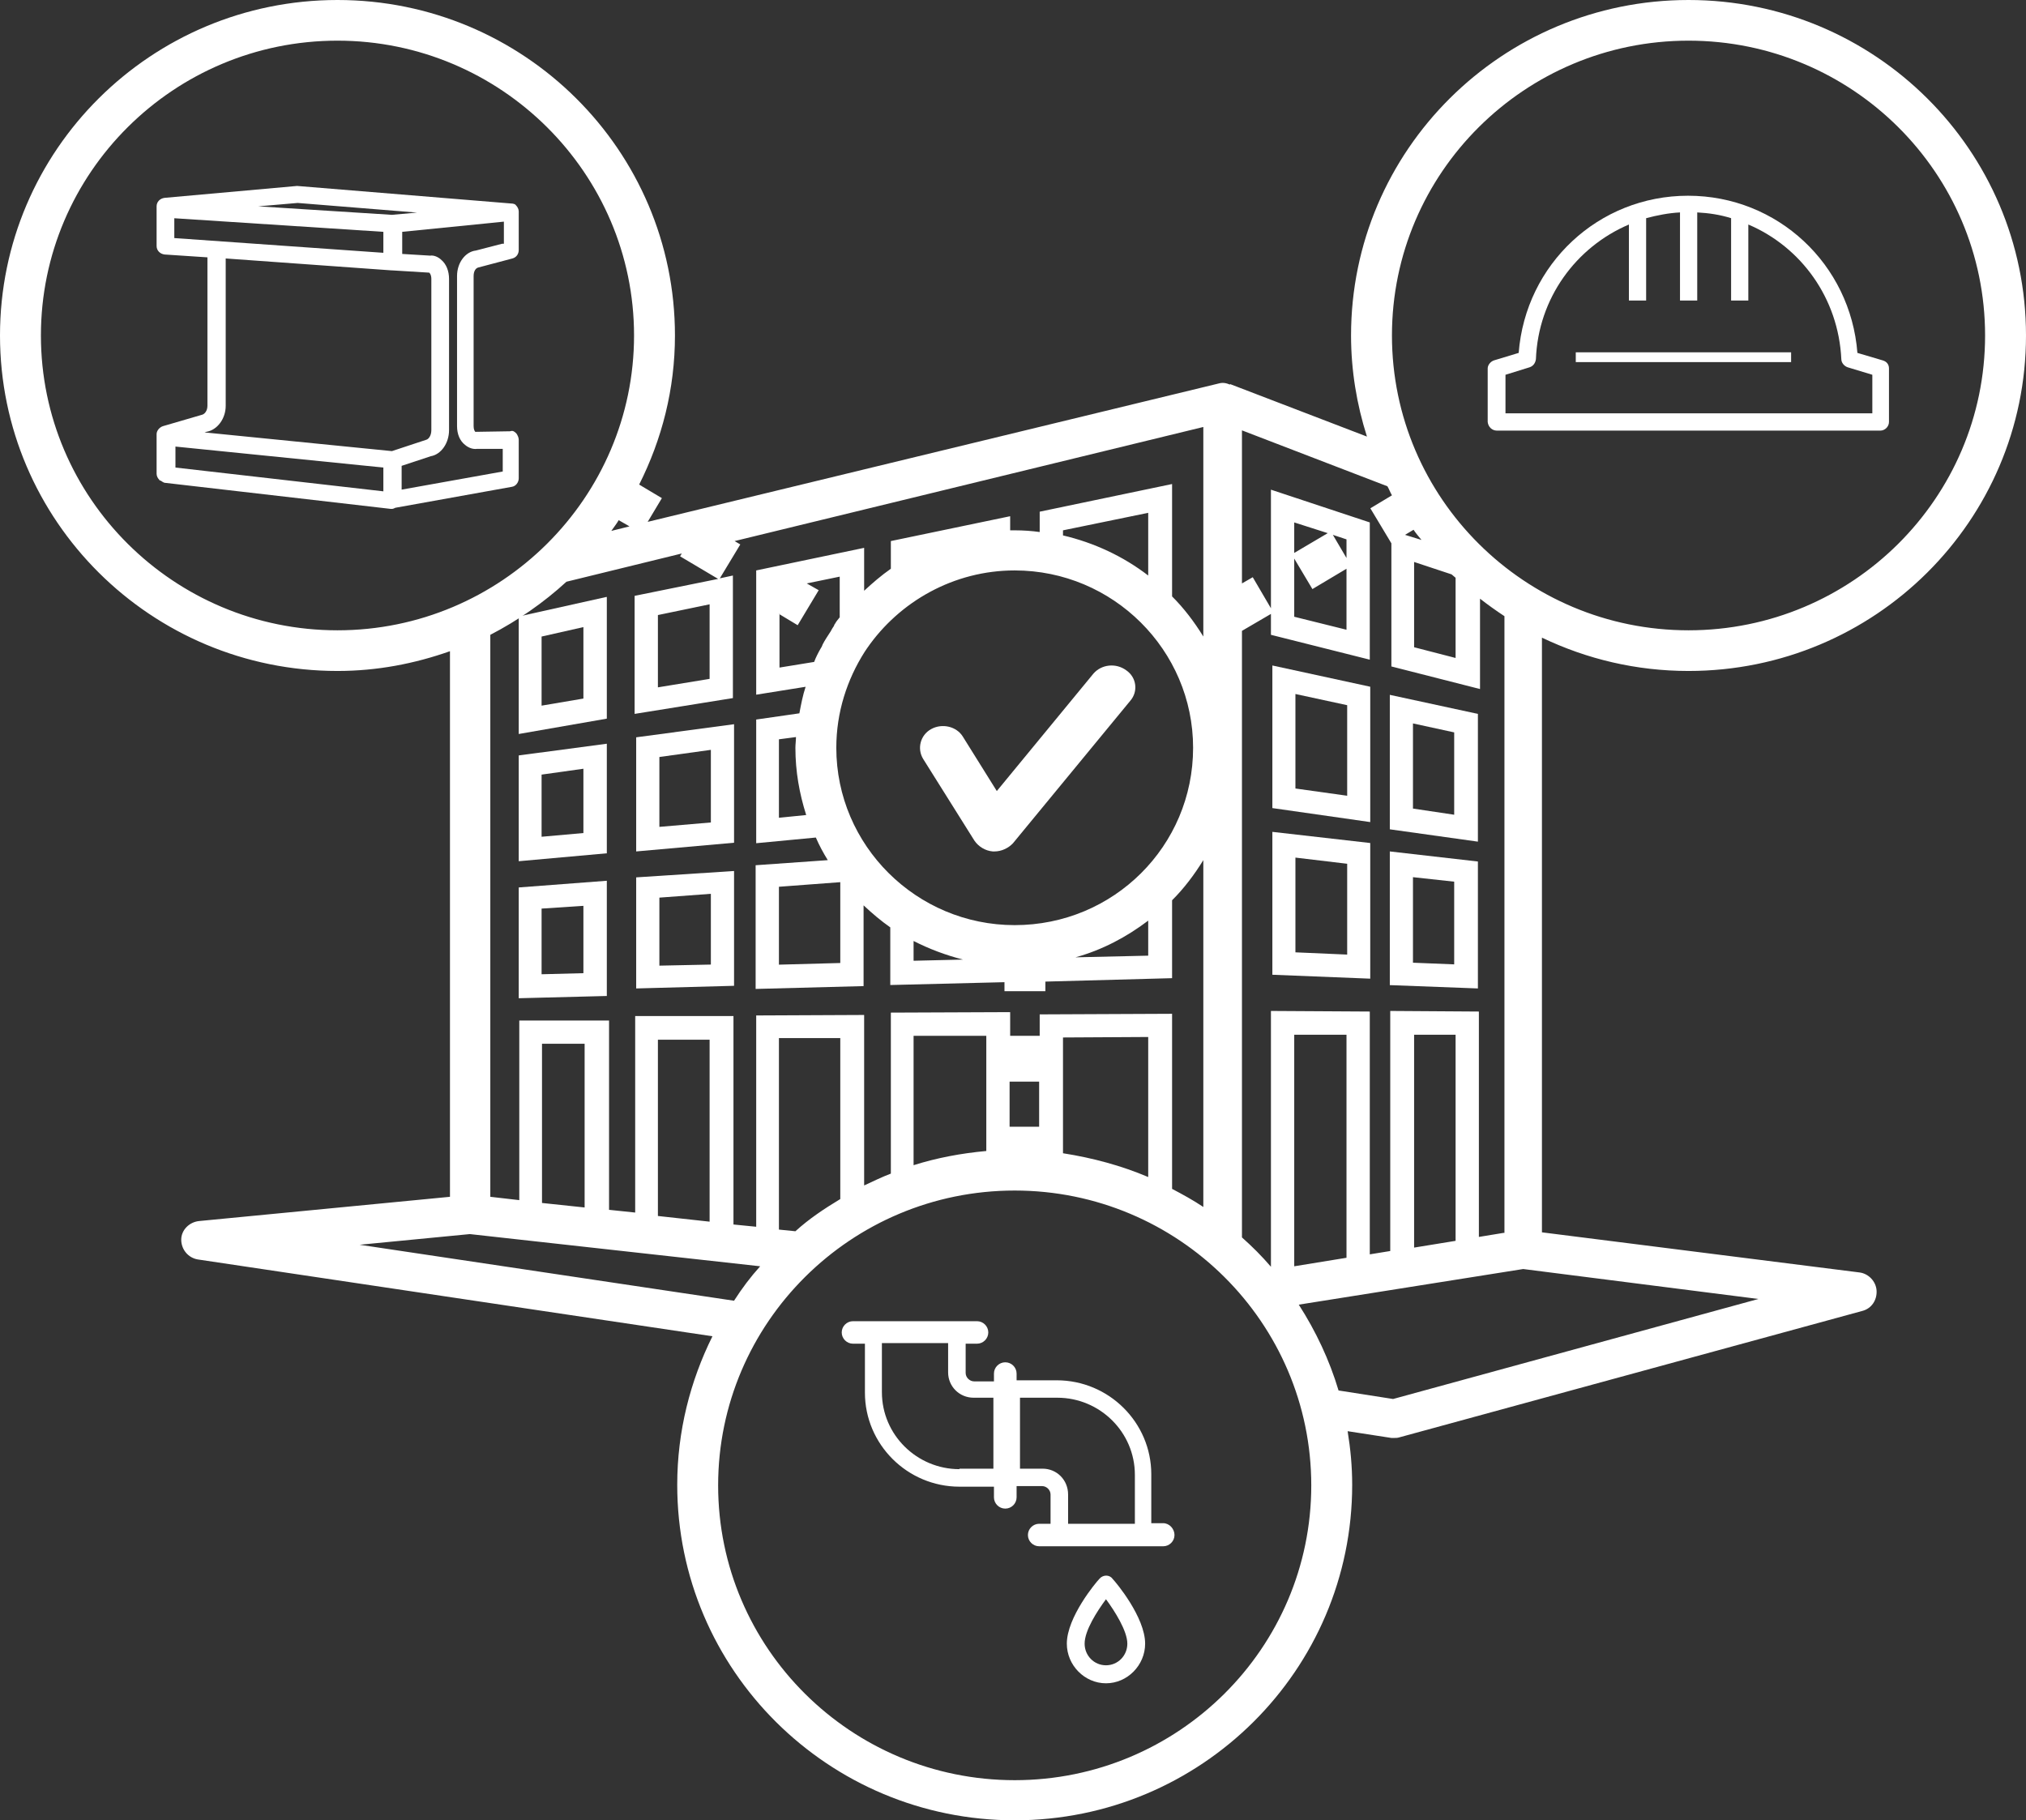 <?xml version="1.0" encoding="UTF-8"?>
<svg xmlns="http://www.w3.org/2000/svg" xmlns:xlink="http://www.w3.org/1999/xlink" width="207" height="186" xml:space="preserve" overflow="hidden">
  <rect width="100%" height="100%" fill="#333333" stroke="none"/>
  <defs>
    <clipPath id="clip0">
      <rect x="177" y="924" width="207" height="186"></rect>
    </clipPath>
  </defs>
  <g clip-path="url(#clip0)" transform="translate(-177 -924)">
    <path d="M238.943 985 230 986.991 230 999 239 997.431 239 985ZM236.608 995.379 232.335 996.103 232.335 989.043 236.608 988.077 236.608 995.379Z" fill="#FFFFFF" fill-rule="evenodd"></path>
    <path d="M238.943 1000 230 1001.19 230 1012 239 1011.19 239 1000ZM236.608 1009.12 232.335 1009.5 232.335 1003.15 236.608 1002.55 236.608 1009.12Z" fill="#FFFFFF" fill-rule="evenodd"></path>
    <path d="M252 998 242 999.339 242 1011 252 1010.11 252 998ZM249.63 1008.04 244.37 1008.49 244.37 1001.35 249.63 1000.62 249.63 1008.04Z" fill="#FFFFFF" fill-rule="evenodd"></path>
    <path d="M238.943 1014 230 1014.68 230 1026 239 1025.77 239 1014ZM236.608 1023.44 232.335 1023.55 232.335 1016.84 236.608 1016.56 236.608 1023.44Z" fill="#FFFFFF" fill-rule="evenodd"></path>
    <path d="M252 1013 242 1013.65 242 1025 252 1024.73 252 1013ZM249.63 1022.56 244.37 1022.67 244.37 1015.72 249.63 1015.33 249.63 1022.56Z" fill="#FFFFFF" fill-rule="evenodd"></path>
    <path d="M307 1006.57 317 1008 317 994.171 307 992 307 1006.57ZM309.356 994.914 314.644 996.057 314.644 1005.31 309.356 1004.57 309.356 994.914Z" fill="#FFFFFF" fill-rule="evenodd"></path>
    <path d="M319 1008.74 328 1010 328 996.947 319 995 319 1008.74ZM321.365 997.92 325.577 998.836 325.577 1007.25 321.365 1006.62 321.365 997.92Z" fill="#FFFFFF" fill-rule="evenodd"></path>
    <path d="M307 1023.6 317 1024 317 1010.14 307 1009 307 1023.6ZM309.356 1011.63 314.644 1012.26 314.644 1021.54 309.356 1021.31 309.356 1011.63Z" fill="#FFFFFF" fill-rule="evenodd"></path>
    <path d="M319 1024.66 328 1025 328 1012.03 319 1011 319 1024.66ZM321.365 1013.63 325.577 1014.09 325.577 1022.54 321.365 1022.37 321.365 1013.63Z" fill="#FFFFFF" fill-rule="evenodd"></path>
    <path d="M289.333 1085.32C288.97 1085.69 286 1089.25 286 1091.95 286 1094.16 287.818 1096 290 1096 292.182 1096 294 1094.16 294 1091.95 294 1089.25 291.03 1085.69 290.667 1085.32 290.364 1084.89 289.697 1084.89 289.333 1085.32ZM290 1094.16C288.788 1094.16 287.818 1093.18 287.818 1091.95 287.818 1090.6 289.091 1088.64 290 1087.41 290.909 1088.64 292.182 1090.66 292.182 1091.95 292.182 1093.18 291.212 1094.16 290 1094.16Z" fill="#FFFFFF" fill-rule="evenodd"></path>
    <path d="M295.844 1079.64 294.629 1079.64 294.629 1074.64C294.629 1069.35 290.293 1065.04 284.973 1065.04L280.867 1065.04 280.867 1064.35C280.867 1063.72 280.347 1063.2 279.711 1063.2 279.075 1063.2 278.554 1063.72 278.554 1064.35L278.554 1065.15 276.531 1065.15C276.068 1065.15 275.663 1064.75 275.663 1064.29L275.663 1061.3 276.82 1061.3C277.456 1061.3 277.976 1060.78 277.976 1060.15 277.976 1059.52 277.456 1059 276.82 1059L264.156 1059C263.52 1059 263 1059.52 263 1060.15 263 1060.78 263.52 1061.3 264.156 1061.3L265.371 1061.3 265.371 1066.3C265.371 1071.59 269.707 1075.91 275.027 1075.91L278.554 1075.91 278.554 1077C278.554 1077.63 279.075 1078.15 279.711 1078.15 280.347 1078.15 280.867 1077.63 280.867 1077L280.867 1075.85 283.469 1075.85C283.932 1075.85 284.337 1076.25 284.337 1076.71L284.337 1079.7 283.18 1079.7C282.544 1079.7 282.024 1080.22 282.024 1080.85 282.024 1081.48 282.544 1082 283.18 1082L295.844 1082C296.48 1082 297 1081.48 297 1080.85 297 1080.22 296.48 1079.64 295.844 1079.64ZM275.027 1074.12C270.69 1074.12 267.105 1070.62 267.105 1066.25L267.105 1061.24 273.871 1061.24 273.871 1064.23C273.871 1065.67 275.027 1066.82 276.473 1066.82L278.497 1066.82 278.497 1074.07 275.027 1074.07ZM283.527 1074.07 281.214 1074.07 281.214 1066.82 285.031 1066.82C289.367 1066.82 292.952 1070.33 292.952 1074.7L292.952 1079.7 286.129 1079.7 286.129 1076.71C286.129 1075.22 284.973 1074.07 283.527 1074.07Z" fill="#FFFFFF" fill-rule="evenodd"></path>
    <path d="M349.519 992.56C368.559 992.56 384 977.209 384 958.28 384 939.351 368.559 924 349.519 924 330.479 924 315.039 939.351 315.039 958.28 315.039 961.858 315.619 965.32 316.664 968.61L302.674 963.243 302.674 963.301C302.268 963.128 301.92 963.07 301.513 963.185L243.175 977.324 244.626 974.9 242.304 973.515C244.626 968.899 245.961 963.762 245.961 958.28 245.961 939.351 230.52 924 211.481 924 192.441 924 177 939.351 177 958.28 177 977.209 192.441 992.56 211.481 992.56 215.544 992.56 219.375 991.81 222.974 990.54L222.974 1046.29 197.317 1048.77C196.33 1048.88 195.517 1049.69 195.517 1050.67 195.517 1051.66 196.214 1052.52 197.201 1052.69L249.792 1060.54C247.529 1065.1 246.194 1070.24 246.194 1075.72 246.194 1094.65 261.634 1110 280.674 1110 299.714 1110 315.155 1094.65 315.155 1075.72 315.155 1073.82 314.981 1072.03 314.69 1070.24L319.16 1070.93C319.276 1070.93 319.334 1070.93 319.45 1070.93 319.625 1070.93 319.799 1070.93 319.973 1070.87L367.282 1057.95C368.211 1057.71 368.791 1056.85 368.733 1055.87 368.675 1054.94 367.921 1054.14 366.992 1054.02L334.543 1049.92 334.543 989.155C339.129 991.348 344.179 992.56 349.519 992.56ZM349.519 928.155C366.237 928.155 379.82 941.659 379.82 958.28 379.82 974.9 366.237 988.405 349.519 988.405 332.801 988.405 319.218 974.9 319.218 958.28 319.218 941.659 332.801 928.155 349.519 928.155ZM325.313 982.691C325.429 982.807 325.603 982.922 325.72 983.038L325.72 991.232 321.482 990.136 321.482 981.422 325.313 982.691ZM320.553 978.652 321.424 978.132C321.656 978.478 321.946 978.825 322.237 979.171L320.553 978.652ZM241.317 977.786 239.46 978.248C239.692 977.901 239.982 977.555 240.215 977.151L241.317 977.786ZM181.18 958.28C181.18 941.659 194.763 928.155 211.481 928.155 228.199 928.155 241.782 941.717 241.782 958.28 241.782 974.843 228.199 988.405 211.481 988.405 194.763 988.405 181.18 974.9 181.18 958.28ZM234.874 983.442 246.658 980.556 246.484 980.845 250.373 983.153 241.84 984.884 241.84 996.946 251.882 995.33 251.882 982.807 250.547 983.095 252.637 979.633 252.056 979.286 299.946 967.629 299.946 989.039C299.017 987.539 297.973 986.154 296.754 984.942L296.754 973.458 283.228 976.285 283.228 978.363C282.416 978.248 281.545 978.19 280.732 978.19 280.558 978.19 280.384 978.19 280.21 978.19L280.21 976.747 268.02 979.286 268.02 982.114C267.033 982.807 266.162 983.557 265.291 984.365L265.291 979.979 254.262 982.287 254.262 994.984 259.312 994.176C259.022 995.041 258.848 995.965 258.674 996.888L254.262 997.523 254.262 1010.16 260.357 1009.58C260.706 1010.39 261.112 1011.14 261.576 1011.89L254.204 1012.41 254.204 1025.05 265.233 1024.76 265.233 1016.51C266.104 1017.32 266.975 1018.07 267.962 1018.76L267.962 1024.65 279.629 1024.36 279.629 1025.28 283.809 1025.28 283.809 1024.3 296.754 1023.95 296.754 1015.99C297.973 1014.78 299.017 1013.39 299.946 1011.89L299.946 1047.33C298.901 1046.63 297.856 1046.06 296.754 1045.48L296.754 1027.59 283.228 1027.65 283.228 1029.84 280.21 1029.84 280.21 1027.42 268.02 1027.47 268.02 1043.92C267.091 1044.27 266.162 1044.73 265.291 1045.13L265.291 1027.71 254.262 1027.76 254.262 1049.35 251.94 1049.12 251.94 1027.82 241.898 1027.82 241.898 1047.9 239.228 1047.62 239.228 1028.28 230.056 1028.28 230.056 1046.63 227.096 1046.29 227.096 988.866C229.882 987.424 232.552 985.577 234.874 983.442ZM249.502 985.75 249.502 993.368 244.22 994.233 244.22 986.846 249.502 985.75ZM270.342 1020.15C271.909 1020.95 273.592 1021.59 275.392 1022.05L270.342 1022.17 270.342 1020.15ZM280.674 1018.53C270.632 1018.53 262.447 1010.39 262.447 1000.41 262.447 996.773 263.55 993.425 265.349 990.598 265.408 990.482 265.524 990.367 265.582 990.251 268.89 985.461 274.463 982.287 280.674 982.287 290.717 982.287 298.901 990.424 298.901 1000.41 298.901 1010.45 290.775 1018.53 280.674 1018.53ZM294.315 1018.07 294.315 1021.65 286.885 1021.82C289.614 1021.07 292.11 1019.74 294.315 1018.07ZM256.584 986.731 258.5 987.885 260.648 984.307 259.428 983.615 262.795 982.922 262.795 987.077C262.621 987.308 262.447 987.481 262.331 987.712L262.331 987.712C262.273 987.77 262.215 987.885 262.215 987.943 262.099 988.116 261.983 988.289 261.867 988.52 261.576 988.982 261.286 989.386 261.054 989.847 260.996 990.021 260.938 990.136 260.822 990.309 260.589 990.713 260.357 991.175 260.183 991.636L256.642 992.213 256.642 986.731ZM259.37 1007.28 256.584 1007.56 256.584 999.543 258.326 999.312C258.326 999.658 258.268 1000.06 258.268 1000.41 258.268 1002.83 258.674 1005.08 259.37 1007.28ZM294.315 982.807C291.761 980.845 288.801 979.46 285.608 978.709L285.608 978.19 294.315 976.401 294.315 982.807ZM262.853 1014.14 262.853 1022.4 256.584 1022.57 256.584 1014.61 262.853 1014.14ZM280.152 1034.52 283.17 1034.52 283.17 1039.13 280.152 1039.13 280.152 1034.52ZM277.772 1041.61C275.218 1041.84 272.722 1042.31 270.342 1043.06L270.342 1029.84 277.772 1029.84 277.772 1041.61ZM294.315 1044.27C291.587 1043.11 288.627 1042.31 285.608 1041.84L285.608 1030.01 294.315 1029.96 294.315 1044.27ZM258.268 1049.81 256.584 1049.64 256.584 1030.07 262.853 1030.07 262.853 1046.52C261.228 1047.5 259.661 1048.54 258.268 1049.81ZM249.502 1048.83 244.22 1048.25 244.22 1030.24 249.502 1030.24 249.502 1048.83ZM236.732 1047.38 232.378 1046.92 232.378 1030.65 236.732 1030.65 236.732 1047.38ZM213.745 1051.19 225.006 1050.1 254.669 1053.39C253.682 1054.48 252.811 1055.64 251.998 1056.91L213.745 1051.19ZM280.674 1105.9C263.956 1105.9 250.373 1092.4 250.373 1075.78 250.373 1059.16 263.956 1045.65 280.674 1045.65 297.392 1045.65 310.975 1059.16 310.975 1075.78 310.975 1092.4 297.392 1105.9 280.674 1105.9ZM314.574 1052.52 309.234 1053.39 309.234 1029.73 314.574 1029.73 314.574 1052.52ZM319.334 1066.95 313.762 1066.08C312.833 1062.97 311.44 1060.02 309.698 1057.31L332.627 1053.67 356.659 1056.73 319.334 1066.95ZM325.72 1050.79 321.482 1051.48 321.482 1029.73 325.72 1029.73 325.72 1050.79ZM330.596 1049.98 328.1 1050.39 328.1 1027.36 319.044 1027.3 319.044 1051.83 316.954 1052.17 316.954 1027.36 306.854 1027.3 306.854 1053.44C305.925 1052.35 304.938 1051.37 303.893 1050.44L303.893 988.462 306.854 986.731 306.854 988.866 316.954 991.406 316.954 977.382 306.854 974.035 306.854 986.154 304.996 982.98 303.893 983.615 303.893 967.975 318.754 973.688C318.928 973.977 319.044 974.323 319.218 974.612L317.012 975.939 319.16 979.517 319.16 992.098 328.216 994.406 328.216 985.173C329.028 985.808 329.841 986.385 330.712 986.962L330.712 1049.98ZM309.234 981.075 311.091 984.192 314.574 982.114 314.574 988.347 309.234 987.02 309.234 981.075ZM314.574 981.018 313.181 978.652 314.574 979.113 314.574 981.018ZM309.234 980.498 309.234 977.382 312.659 978.478 309.234 980.498Z" fill="#FFFFFF" fill-rule="evenodd"></path>
    <path d="M329.938 968 369.12 968C369.589 968 370 967.588 370 967.118L370 961.647C370 961.235 369.765 960.941 369.355 960.823L366.774 960.059C366.07 951 358.621 944 349.471 944 340.32 944 332.871 951 332.167 960.059L329.645 960.823C329.293 960.941 329 961.294 329 961.647L329 967.118C329.059 967.647 329.469 968 329.938 968ZM330.818 962.294 333.282 961.529C333.634 961.412 333.868 961.118 333.927 960.706 334.162 954.471 338.033 949.235 343.429 946.941L343.429 954.706 345.189 954.706 345.189 946.294C346.303 946 347.476 945.765 348.649 945.706L348.649 954.706 350.409 954.706 350.409 945.706C351.582 945.765 352.755 945.941 353.87 946.294L353.87 954.706 355.629 954.706 355.629 946.941C361.026 949.235 364.838 954.471 365.132 960.706 365.132 961.059 365.425 961.412 365.777 961.529L368.299 962.294 368.299 966.235 330.818 966.235 330.818 962.294Z" fill="#FFFFFF" fill-rule="evenodd"></path>
    <path d="M338 960 360 960 360 961 338 961Z" fill="#FFFFFF" fill-rule="evenodd"></path>
    <path d="M288.721 992.826 278.846 1004.83 275.378 999.273C274.731 998.217 273.262 997.884 272.145 998.495 271.028 999.107 270.676 1000.5 271.322 1001.55L276.554 1009.89C276.965 1010.5 277.67 1010.94 278.435 1011 278.493 1011 278.552 1011 278.611 1011 279.316 1011 280.022 1010.67 280.492 1010.17L292.483 995.605C293.306 994.66 293.13 993.215 292.072 992.493 291.014 991.715 289.544 991.882 288.721 992.826Z" fill="#FFFFFF" fill-rule="evenodd"></path>
    <path d="M229.241 944.795 229.241 944.795 207.356 943 193.817 944.216C193.35 944.274 193 944.621 193 945.084L193 949.137C193 949.6 193.35 949.947 193.817 950.005L198.194 950.295 198.194 965.463C198.194 965.984 197.902 966.331 197.61 966.389L193.642 967.547C193.292 967.663 193 968.01 193 968.358L193 972.41C193 972.642 193.117 972.874 193.292 973.047 193.292 973.105 193.35 973.105 193.408 973.105 193.467 973.163 193.525 973.163 193.583 973.221 193.7 973.279 193.759 973.337 193.875 973.337L216.927 976C216.986 976 216.986 976 217.044 976 217.161 976 217.278 975.942 217.394 975.884L229.3 973.742C229.708 973.684 230 973.279 230 972.874L230 968.937C230 968.705 229.883 968.474 229.767 968.3 229.591 968.126 229.416 967.953 229.125 968.068L225.565 968.126C225.506 968.068 225.39 967.895 225.39 967.547L225.39 952.205C225.39 951.684 225.623 951.395 225.856 951.337L229.358 950.41C229.767 950.295 230 949.947 230 949.542L230 945.605C230 945.374 229.883 945.142 229.708 944.968 229.65 944.853 229.416 944.795 229.241 944.795ZM207.415 944.737 219.612 945.721 217.044 945.952 203.388 945.084 207.415 944.737ZM194.809 946.3 216.169 947.689 216.169 949.831 194.809 948.326 194.809 946.3ZM200.061 965.463 200.061 950.41 216.986 951.626 216.986 951.626C216.986 951.626 216.986 951.626 217.044 951.626L220.837 951.858C220.896 951.858 221.071 952.089 221.071 952.495L221.071 967.953C221.071 968.531 220.779 968.879 220.546 968.937L217.044 970.095 197.902 968.184 198.077 968.126C199.186 967.953 200.061 966.795 200.061 965.463ZM194.926 969.631 216.169 971.774 216.169 974.205 194.926 971.774 194.926 969.631ZM228.308 948.905 225.623 949.6C224.573 949.716 223.697 950.816 223.697 952.205L223.697 967.547C223.697 968.358 223.989 969.052 224.514 969.458 224.923 969.805 225.39 969.921 225.74 969.863L228.366 969.863 228.366 972.179 218.036 974.031 218.036 971.6 221.013 970.616C222.063 970.442 222.88 969.284 222.88 967.953L222.88 952.495C222.88 951.684 222.588 950.989 222.121 950.584 221.771 950.237 221.304 950.063 220.954 950.121L218.095 949.947 218.095 947.689 228.483 946.647 228.483 948.905Z" fill="#FFFFFF" fill-rule="evenodd"></path>
  </g>
</svg>
